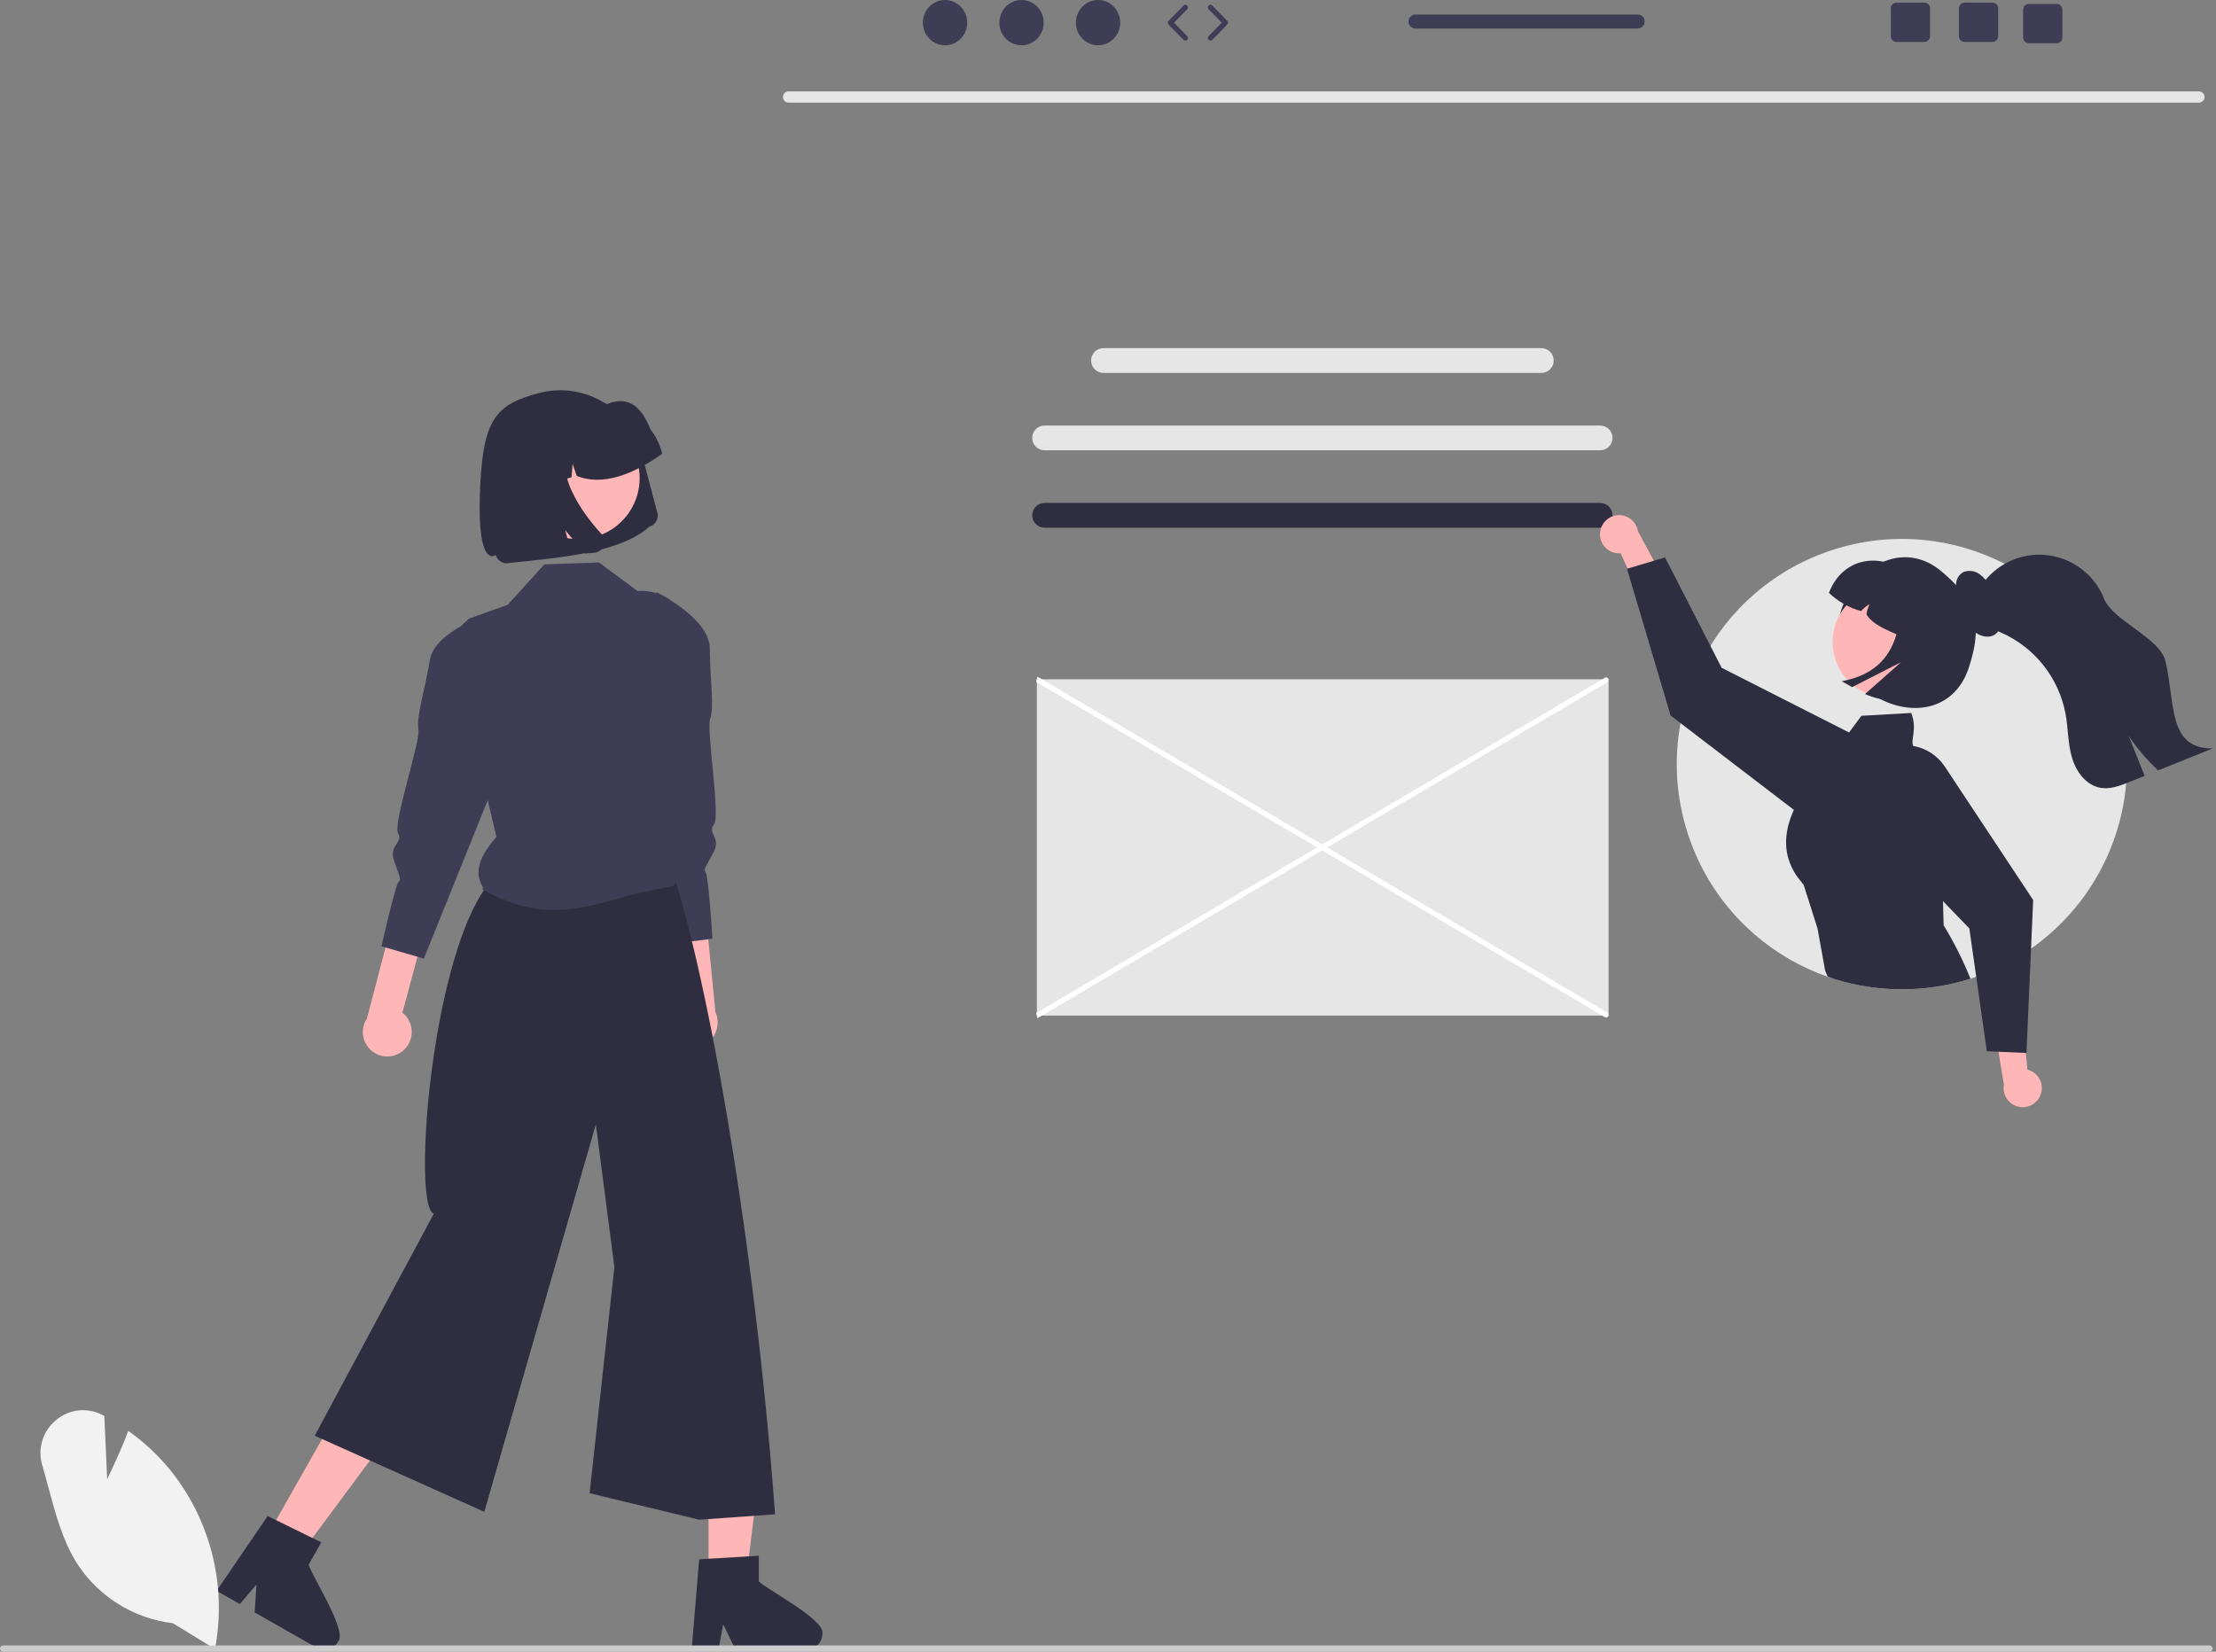 <svg width="165" height="123" viewBox="0 0 165 123" fill="none" xmlns="http://www.w3.org/2000/svg">
<rect x="0" y="0" width="165" height="123" fill="#808080" stroke="none"/>
<g clip-path="url(#clip0_1729_1009)">
<path d="M163.738 7.641H58.707C58.477 7.635 58.294 7.444 58.299 7.213C58.304 6.99 58.484 6.81 58.707 6.805H163.738C163.969 6.81 164.151 7.001 164.146 7.232C164.141 7.455 163.961 7.636 163.738 7.641Z" fill="#E6E6E6"/>
<path d="M77.203 50.586H119.578C119.685 50.586 119.773 50.673 119.773 50.781V75.434C119.773 75.542 119.685 75.63 119.578 75.63H77.203V50.586Z" fill="#E6E6E6"/>
<path d="M119.527 75.764L77.147 50.777L77.258 50.398L119.639 75.386C119.743 75.417 119.803 75.527 119.772 75.631C119.741 75.736 119.632 75.795 119.527 75.764Z" fill="white"/>
<path d="M77.258 75.82L77.147 75.441L119.527 50.453C119.632 50.423 119.741 50.482 119.772 50.587C119.803 50.691 119.743 50.801 119.639 50.832L77.258 75.82Z" fill="white"/>
<path d="M114.765 25.926H82.163C81.653 25.926 81.24 26.339 81.24 26.849V26.849C81.24 27.359 81.653 27.772 82.163 27.772H114.765C115.275 27.772 115.688 27.359 115.688 26.849C115.688 26.339 115.275 25.926 114.765 25.926Z" fill="#E6E6E6"/>
<path d="M119.146 31.688H77.778C77.269 31.688 76.856 32.101 76.856 32.611V32.611C76.856 33.121 77.269 33.534 77.778 33.534H119.146C119.655 33.534 120.068 33.121 120.068 32.611C120.068 32.101 119.655 31.688 119.146 31.688Z" fill="#E6E6E6"/>
<path d="M119.146 37.453H77.778C77.269 37.453 76.856 37.867 76.856 38.376C76.856 38.886 77.269 39.3 77.778 39.3H119.146C119.655 39.3 120.068 38.886 120.068 38.376C120.068 37.867 119.655 37.453 119.146 37.453Z" fill="#2F2E41"/>
<path d="M158.375 56.906C158.372 64.033 153.87 70.381 147.148 72.738C147.005 72.789 146.863 72.836 146.718 72.881C137.901 75.701 128.469 70.836 125.65 62.014C122.831 53.192 127.694 43.754 136.511 40.934C145.328 38.113 154.76 42.979 157.579 51.801C158.106 53.451 158.375 55.173 158.375 56.906Z" fill="#E6E6E6"/>
<path d="M119.138 39.67C119.071 40.447 119.646 41.132 120.423 41.2C120.506 41.207 120.589 41.207 120.672 41.199L122.736 45.776L124.129 43.571L121.956 39.563C121.834 38.788 121.107 38.259 120.332 38.381C119.684 38.483 119.191 39.016 119.138 39.67Z" fill="#FFB6B6"/>
<path d="M139.478 56.903C139.448 56.768 139.41 56.635 139.363 56.504C139.067 55.663 138.465 54.965 137.677 54.549C137.658 54.538 137.638 54.528 137.619 54.518L128.191 49.731L127.354 48.1L123.975 41.512L123.146 41.759L121.188 42.341L121.143 42.353L124.389 53.284L125.134 53.855L133.571 60.311L133.845 60.522C135.247 61.593 137.22 61.477 138.487 60.249C138.613 60.128 138.73 59.997 138.836 59.858C139.479 59.018 139.715 57.935 139.478 56.903Z" fill="#2F2E41"/>
<path d="M144.72 68.907L144.671 67.106L144.528 61.883C145.045 58.54 145.411 58.169 142.919 55.884C142.726 55.843 142.56 55.722 142.461 55.552C142.234 55.089 142.779 54.303 142.309 53.094L138.599 53.306L137.677 54.549L133.968 59.548C133.823 59.795 133.69 60.05 133.571 60.31C131.983 63.76 134.136 65.594 134.303 65.909L135.331 69.147L135.897 72.286L136.08 72.722L136.597 72.912C139.893 73.942 143.427 73.932 146.717 72.884C146.164 71.505 145.496 70.175 144.72 68.907Z" fill="#2F2E41"/>
<path d="M151.908 81.602C152.225 80.889 151.905 80.054 151.193 79.737C151.117 79.703 151.038 79.676 150.957 79.656L150.5 74.656L148.463 76.285L149.21 80.783C149.072 81.555 149.586 82.293 150.358 82.431C151.004 82.546 151.644 82.203 151.908 81.602Z" fill="#FFB6B6"/>
<path d="M144.81 57.091C144.271 56.276 143.422 55.719 142.46 55.552C142.254 55.515 142.046 55.496 141.836 55.496C141.139 55.496 140.457 55.702 139.877 56.088C139.692 56.209 139.52 56.349 139.363 56.504C137.953 57.87 137.917 60.122 139.283 61.533L139.284 61.534L144.67 67.107L146.633 69.138L147.146 72.741L147.936 78.286L148.799 78.323L150.841 78.413L150.888 78.415L151.228 70.645L151.386 67.023L144.81 57.091Z" fill="#2F2E41"/>
<path d="M137.45 44.569C136.139 47.156 136.996 50.153 139.43 51.728C142.062 53.432 145.479 53.059 146.585 49.748C147.816 46.06 146.804 44.479 144.605 42.589C142.029 40.374 138.868 41.774 137.45 44.569Z" fill="#2F2E41"/>
<path d="M143.908 50.332C142.517 52.156 139.911 52.507 138.087 51.115C136.266 49.725 135.914 47.122 137.3 45.297L137.336 45.249C138.768 43.456 141.381 43.164 143.173 44.597C144.924 45.996 145.249 48.534 143.907 50.331L143.908 50.332Z" fill="#FFB6B6"/>
<path d="M136.18 44.151C136.855 44.794 137.677 45.261 138.575 45.51C138.755 45.301 138.968 45.124 139.206 44.986C139.093 45.223 139.014 45.476 138.975 45.736C139.375 46.568 141.011 47.165 142.574 47.777L144.644 44.121L141.904 42.567C139.702 41.044 137.11 41.694 136.18 44.151Z" fill="#2F2E41"/>
<path d="M146.208 42.594C146.614 42.445 147.068 42.511 147.414 42.771C147.748 43.025 148.017 43.353 148.202 43.729C148.537 44.339 148.778 44.995 148.916 45.677C149.034 46.267 149.014 46.98 148.485 47.287C148.044 47.544 147.413 47.382 147.008 47.04C146.632 46.68 146.347 46.236 146.176 45.745C145.978 45.275 145.791 44.787 145.439 44.397L145.805 44.567C145.689 44.217 145.636 43.848 145.646 43.479C145.663 43.105 145.877 42.769 146.208 42.594Z" fill="#2F2E41"/>
<path d="M141.466 43.074L144.405 44.741C146.061 45.68 146.642 47.783 145.704 49.44C144.345 51.84 141.384 52.812 138.867 51.685L141.553 49.312L137.909 51.17L137.131 50.729C141.039 50.018 141.793 46.95 141.466 43.074Z" fill="#2F2E41"/>
<path d="M147.02 46.004C147.514 46.58 148.289 46.804 148.988 47.104C151.492 48.203 153.292 50.468 153.798 53.157C153.992 54.235 153.966 55.352 154.272 56.404C154.575 57.455 155.326 58.487 156.404 58.669C157.134 58.794 157.865 58.512 158.551 58.234C158.929 58.082 159.306 57.93 159.683 57.777C159.29 56.788 158.897 55.8 158.504 54.812C159.135 55.745 159.869 56.603 160.691 57.372C162.044 56.826 163.397 56.281 164.752 55.735C161.419 55.748 161.988 52.51 161.242 49.261C160.832 47.476 157.341 46.267 156.657 44.569C155.588 41.906 152.564 40.615 149.903 41.684C148.756 42.145 147.811 43 147.238 44.096C146.554 44.368 146.534 45.434 147.02 46.004Z" fill="#2F2E41"/>
<path d="M50.189 77.281C49.564 76.489 49.699 75.341 50.49 74.716C50.567 74.656 50.648 74.601 50.733 74.554L49.781 65.504L52.218 64.625L53.27 75.382C53.693 76.296 53.296 77.379 52.383 77.803C51.619 78.157 50.712 77.941 50.189 77.281Z" fill="#FFB6B6"/>
<path d="M48.883 44.098C48.883 44.098 52.84 46.029 52.852 48.3C52.865 50.57 53.193 52.624 52.883 53.502C52.574 54.381 53.67 60.767 53.157 61.399C52.644 62.032 53.701 62.355 53.145 63.438C52.59 64.52 52.344 64.724 52.547 64.97C52.751 65.216 53.05 69.907 53.05 69.907L49.79 70.315L46.322 55.172L48.883 44.098Z" fill="#3F3D56"/>
<path d="M30.07 78.196C30.811 77.513 30.859 76.358 30.177 75.617C30.11 75.545 30.039 75.478 29.962 75.418L32.328 66.631L30.06 65.379L27.326 75.835C26.764 76.671 26.986 77.804 27.821 78.366C28.52 78.836 29.449 78.766 30.07 78.196Z" fill="#FFB6B6"/>
<path d="M36.586 45.641C36.586 45.641 32.375 46.924 32.005 49.164C31.634 51.404 30.987 53.38 31.154 54.297C31.321 55.213 29.233 61.346 29.64 62.052C30.047 62.757 28.952 62.91 29.33 64.066C29.708 65.223 29.919 65.463 29.679 65.674C29.439 65.885 28.404 70.47 28.404 70.47L31.559 71.387L37.37 56.981L36.586 45.641Z" fill="#3F3D56"/>
<path d="M52.758 117.508L55.567 117.508L56.903 106.668L52.758 106.668L52.758 117.508Z" fill="#FFB6B6"/>
<path d="M56.5 117.761V115.855L55.762 115.901L52.756 116.079L52.06 116.122L51.529 122.502L51.5 122.845H53.494L53.559 122.505L53.848 120.961L54.596 122.505L54.76 122.845H60.047C60.702 122.84 61.232 122.31 61.234 121.654C61.458 120.611 57.06 118.357 56.5 117.761Z" fill="#2F2E41"/>
<path d="M19.852 114.448L22.295 115.835L28.803 107.066L25.198 105.02L19.852 114.448Z" fill="#FFB6B6"/>
<path d="M22.984 116.516L23.922 114.861L23.262 114.535L20.557 113.207L19.93 112.898L16.851 117.41L16.127 118.469L16.946 118.935L17.86 119.455L19.099 117.992L18.962 120.08L23.281 122.534H23.283L23.561 122.691C24.132 123.014 24.856 122.813 25.18 122.242C25.887 121.444 23.176 117.315 22.984 116.516Z" fill="#2F2E41"/>
<path d="M38.817 64.296C32.592 64.52 30.404 89.916 32.305 90.376L23.434 106.919L36.061 112.583L44.364 83.737L45.747 94.353L43.902 111.198L52.064 113.173L57.71 112.77C56.243 92.69 52.58 71.512 49.545 63.32L38.817 64.296Z" fill="#2F2E41"/>
<path d="M35.962 66.077L35.921 66.231C39.9 68.446 42.617 67.972 46.967 66.632L50.142 65.964C50.836 65.059 50.271 64.175 49.503 63.314L51.406 47.648C51.394 45.618 49.739 43.983 47.71 43.996C47.627 43.997 47.544 44 47.461 44.006L44.601 41.887L40.53 42.027L37.807 45.037L36.181 45.618L34.917 46.069C34.661 46.299 34.383 46.565 34.115 46.858L36.114 58.762L36.965 62.322C35.825 63.623 35.197 64.892 35.962 66.077Z" fill="#3F3D56"/>
<path d="M12.868 120.879C9.906 120.526 7.261 118.854 5.671 116.329C4.649 114.672 4.122 112.704 3.613 110.801C3.464 110.247 3.311 109.674 3.149 109.122C2.773 107.888 3.186 106.549 4.191 105.741C5.163 104.926 6.532 104.785 7.65 105.384L7.769 105.447L7.978 110.146C8.288 109.517 8.967 108.095 9.505 106.674L9.55 106.556L9.654 106.63C10.736 107.408 11.716 108.319 12.57 109.342C15.625 113.058 16.891 117.929 16.033 122.663L16.007 122.802L12.868 120.879Z" fill="#F2F2F2"/>
<path d="M1.04695e-06 122.767C-0 122.895 0.103 122.999 0.231 123H164.52C164.648 123 164.752 122.896 164.752 122.767C164.752 122.639 164.648 122.535 164.52 122.535H0.232C0.104 122.535 0 122.638 2.99744e-06 122.766L1.04695e-06 122.767Z" fill="#CCCCCC"/>
<path d="M48.354 39.213L48.358 39.212C48.801 39.095 49.066 38.64 48.949 38.196L47.766 33.714C47.555 32.91 47.184 32.157 46.677 31.5C45.684 30.218 44.235 29.369 42.632 29.13C41.804 29.007 40.961 29.053 40.152 29.265C36.842 30.134 35.917 31.229 35.73 36.835C35.544 42.441 36.915 41.325 36.915 41.325C36.943 41.433 36.993 41.534 37.061 41.622C37.195 41.795 37.39 41.909 37.606 41.941C37.717 41.957 37.829 41.95 37.938 41.922C42.071 41.496 46.257 41.109 48.355 39.213L48.354 39.213Z" fill="#2F2E41"/>
<path d="M38.635 34.482C38.029 36.932 39.522 39.411 41.97 40.017C43.144 40.308 44.385 40.122 45.421 39.499C46.457 38.88 47.203 37.873 47.492 36.701C48.096 34.25 46.601 31.773 44.152 31.168C42.981 30.879 41.744 31.065 40.709 31.685C39.672 32.303 38.925 33.31 38.635 34.482Z" fill="#FFB6B6"/>
<path d="M49.285 33.706C49.118 33.071 48.825 32.475 48.423 31.956C47.853 30.533 46.958 29.383 45.225 30.081C44.575 29.985 43.912 30.021 43.276 30.186L42.378 30.418C42.368 30.421 42.358 30.424 42.347 30.426C39.736 31.118 38.18 33.796 38.871 36.408L38.895 36.498L40.794 36.005L40.964 34.026L41.571 35.803L42.552 35.549L42.637 34.55L42.944 35.447C44.804 36.169 46.959 35.452 49.308 33.796L49.285 33.706Z" fill="#2F2E41"/>
<path d="M44.926 39.968C44.994 40.105 45.022 40.258 45.007 40.411C45 40.488 44.982 40.565 44.953 40.638C44.929 40.7 44.898 40.759 44.86 40.813C44.746 40.975 44.58 41.091 44.389 41.14C44.377 41.143 44.365 41.146 44.353 41.149C44.341 41.151 44.329 41.154 44.317 41.156C44.304 41.158 44.292 41.16 44.28 41.161C44.267 41.163 44.255 41.164 44.242 41.165L43.537 41.22L42.087 39.483L42.566 41.299L39.359 41.556L37.326 33.85L42.464 32.52L42.377 32.7C42.086 33.306 41.968 33.981 42.036 34.649C42.108 35.326 42.295 35.985 42.589 36.598C42.882 37.219 43.234 37.812 43.64 38.366C43.997 38.858 44.382 39.329 44.793 39.776C44.846 39.834 44.891 39.898 44.926 39.968Z" fill="#2F2E41"/>
<path d="M70.366 3.374C71.277 3.374 72.016 2.619 72.016 1.687C72.016 0.755 71.277 0 70.366 0C69.455 0 68.717 0.755 68.717 1.687C68.717 2.619 69.455 3.374 70.366 3.374Z" fill="#3F3D56"/>
<path d="M76.062 3.374C76.972 3.374 77.711 2.619 77.711 1.687C77.711 0.755 76.972 0 76.062 0C75.151 0 74.412 0.755 74.412 1.687C74.412 2.619 75.151 3.374 76.062 3.374Z" fill="#3F3D56"/>
<path d="M81.761 3.374C82.672 3.374 83.41 2.619 83.41 1.687C83.41 0.755 82.672 0 81.761 0C80.85 0 80.111 0.755 80.111 1.687C80.111 2.619 80.85 3.374 81.761 3.374Z" fill="#3F3D56"/>
<path d="M88.259 3.022C88.209 3.022 88.158 3.003 88.12 2.964L87.007 1.825C86.933 1.749 86.933 1.628 87.007 1.552L88.12 0.414C88.195 0.337 88.319 0.336 88.396 0.411C88.473 0.486 88.474 0.61 88.399 0.687L87.419 1.689L88.399 2.691C88.474 2.768 88.473 2.891 88.396 2.967C88.358 3.004 88.308 3.022 88.259 3.022Z" fill="#3F3D56"/>
<path d="M90.129 3.022C90.079 3.022 90.03 3.004 89.992 2.967C89.915 2.891 89.914 2.768 89.989 2.691L90.969 1.689L89.989 0.687C89.914 0.61 89.915 0.487 89.992 0.411C90.069 0.336 90.193 0.337 90.268 0.414L91.381 1.552C91.455 1.628 91.455 1.75 91.381 1.825L90.268 2.964C90.23 3.003 90.179 3.022 90.129 3.022Z" fill="#3F3D56"/>
<path d="M148.354 0.195H146.285C146.049 0.195 145.857 0.387 145.857 0.623V2.695C145.857 2.931 146.049 3.123 146.285 3.123H148.354C148.59 3.123 148.783 2.931 148.783 2.695V0.623C148.783 0.387 148.59 0.195 148.354 0.195Z" fill="#3F3D56"/>
<path d="M143.284 0.195H141.214C140.978 0.195 140.787 0.387 140.787 0.623V2.695C140.787 2.931 140.978 3.123 141.214 3.123H143.284C143.52 3.123 143.713 2.931 143.713 2.695V0.623C143.713 0.387 143.52 0.195 143.284 0.195Z" fill="#3F3D56"/>
<path d="M153.133 0.293H151.064C150.828 0.293 150.637 0.484 150.637 0.72V2.793C150.637 3.029 150.828 3.22 151.064 3.22H153.133C153.369 3.22 153.562 3.029 153.562 2.793V0.72C153.562 0.484 153.369 0.293 153.133 0.293Z" fill="#3F3D56"/>
<path d="M121.938 1.082H105.396C105.107 1.082 104.875 1.316 104.875 1.603C104.875 1.89 105.107 2.124 105.396 2.124H121.938C122.225 2.124 122.459 1.89 122.459 1.603C122.459 1.316 122.225 1.082 121.938 1.082Z" fill="#3F3D56"/>
</g>
<defs>
<clipPath id="clip0_1729_1009">
<rect width="164.752" height="123" fill="white"/>
</clipPath>
</defs>
</svg>
